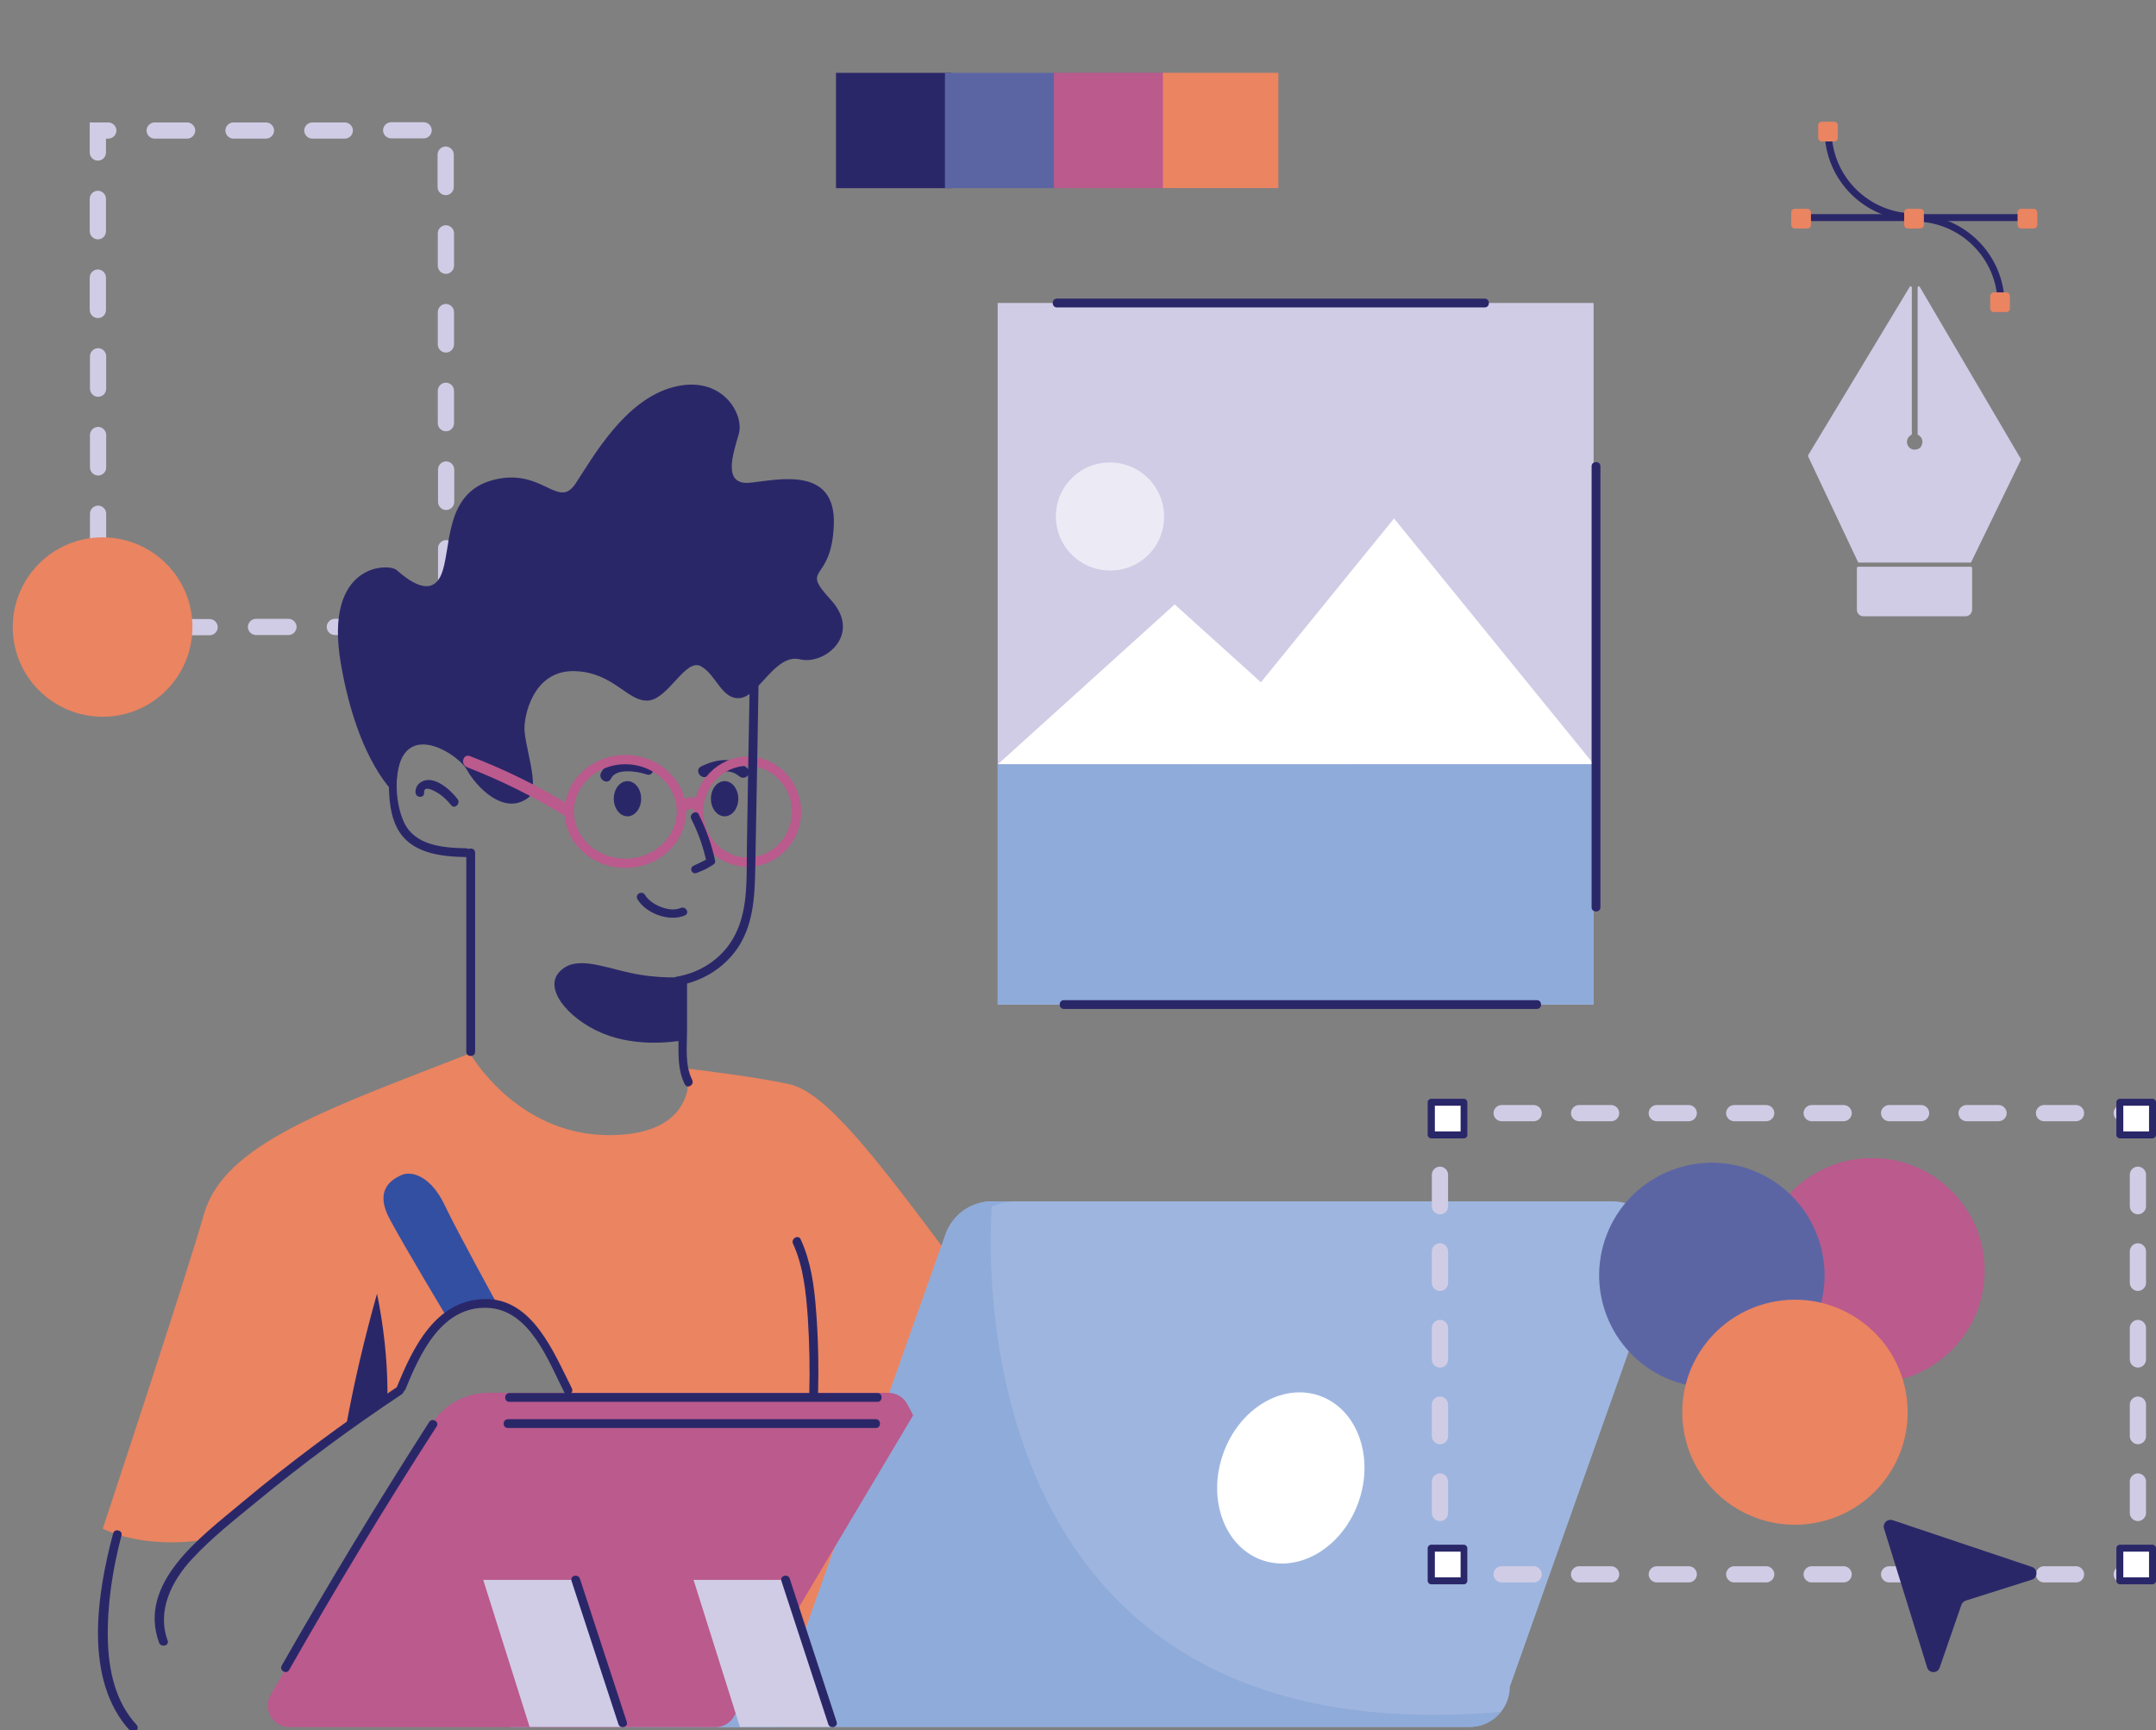 <svg width="385" height="309" viewBox="0 0 385 309" fill="none" xmlns="http://www.w3.org/2000/svg">
<rect x="0" y="0" width="385" height="309" fill="#808080" stroke="none"/>
<g clip-path="url(#clip0)">
<path d="M178.155 179.372H284.57V54.102L178.155 54.102V179.372Z" fill="#D0CCE6"/>
<path opacity="0.6" d="M188.731 90.328C187.447 97.108 193.286 102.979 200.118 101.697C203.927 100.994 206.991 97.935 207.695 94.131C208.979 87.351 203.141 81.48 196.308 82.762C192.54 83.465 189.476 86.524 188.731 90.328Z" fill="white"/>
<path d="M213.286 136.467H284.589L248.937 92.602L213.286 136.467Z" fill="white"/>
<path opacity="0.4" d="M213.286 136.467H284.589L248.937 92.602L213.286 136.467Z" fill="white"/>
<path d="M178.173 136.508H241.401L209.766 107.94L178.173 136.508Z" fill="white"/>
<path opacity="0.3" d="M178.173 136.508H241.401L209.766 107.94L178.173 136.508Z" fill="white"/>
<path d="M284.588 136.467H178.173V179.381H284.588V136.467Z" fill="#8FABD9"/>
<path d="M122.232 185.707V174.462C122.232 174.462 117.76 174.875 112.502 173.717C107.243 172.56 102.481 170.493 99.748 173.717C97.015 176.942 102.233 182.73 108.775 184.963C115.317 187.195 122.232 185.707 122.232 185.707Z" fill="#2A2769"/>
<path d="M35.735 275.05C35.735 275.05 26.335 276.704 18.344 272.983C18.344 272.983 32.836 229.283 36.438 216.756C40.041 204.229 58.508 198.027 83.932 188.105C83.932 188.105 92.213 202.699 108.776 202.699C125.339 202.699 122.854 190.833 122.854 190.833C122.854 190.833 134.573 192.198 140.949 193.603C147.284 194.968 155.98 206.131 169.23 223.908C182.48 241.686 151.052 308.373 150.556 308.373C150.059 308.373 108.9 301.22 108.9 301.22L102.731 250.781C102.731 250.781 97.845 240.859 95.443 237.014C93.041 233.169 87.12 232.053 81.862 233.996C76.603 235.939 71.634 247.515 71.634 247.515L35.735 275.05Z" fill="#EA8461"/>
<path d="M91.219 308.331C91.26 308.331 91.26 308.331 91.302 308.331C91.509 308.373 91.716 308.373 91.964 308.373H262.436C264.713 308.373 266.701 307.339 268.026 305.685C269.019 304.445 269.599 302.915 269.599 301.22L269.641 301.137L296.182 226.265C298.211 220.559 293.946 214.523 287.901 214.523H177.179C173.453 214.523 170.099 216.88 168.856 220.394L140.244 301.096C140.203 301.179 140.203 301.22 140.203 301.22H91.757C87.368 301.22 86.871 307.876 91.219 308.331Z" fill="#9EB6DF"/>
<path d="M242.641 268.081C245.438 259.963 242.27 251.515 235.567 249.214C228.863 246.912 221.162 251.627 218.366 259.745C215.57 267.863 218.737 276.311 225.441 278.612C232.144 280.914 239.845 276.199 242.641 268.081Z" fill="white"/>
<path d="M91.798 301.22H140.243C140.243 301.22 140.243 301.179 140.285 301.096L168.897 220.394C170.139 216.88 173.452 214.523 177.22 214.523H180.905C180.905 214.523 172.624 215.061 170.553 222.461C168.483 229.862 140.243 308.249 140.243 308.249L138.173 308.414H91.963C91.756 308.414 91.508 308.414 91.301 308.373C86.87 307.959 87.326 301.22 91.798 301.22Z" fill="#8FABD9"/>
<path d="M91.219 308.331C91.26 308.331 91.26 308.331 91.302 308.331C91.509 308.373 91.716 308.373 91.964 308.373H262.436C264.713 308.373 266.701 307.339 268.026 305.685C167.283 314.326 177.179 214.523 177.179 214.523C173.453 214.523 170.099 216.88 168.856 220.394L140.244 301.096C140.203 301.179 140.203 301.22 140.203 301.22H92.544C92.047 303.577 91.591 305.975 91.219 308.331Z" fill="#8FABD9"/>
<path d="M163.06 252.724L162.066 250.823C161.403 249.541 160.078 248.714 158.629 248.714H87.285C83.02 248.714 79.045 250.947 76.851 254.626L48.363 302.543C47.7 303.701 47.659 305.106 48.239 306.305C48.901 307.587 50.226 308.414 51.676 308.414H127.74C129.106 308.414 130.39 307.711 131.052 306.512L163.06 252.724Z" fill="#BA5A8D"/>
<path d="M111.136 308.373H94.573L86.292 282.12H102.855L111.136 308.373Z" fill="#D0CCE6"/>
<path d="M148.692 308.373H132.129L123.848 282.12H140.41L148.692 308.373Z" fill="#D0CCE6"/>
<path d="M79.791 235.195C79.791 235.195 72.379 222.875 69.646 217.789C66.872 212.704 69.646 210.761 71.634 209.851C73.621 208.942 77.017 210.182 79.377 215.143C81.737 220.105 88.942 233.169 88.942 233.169C88.942 233.169 84.925 232.011 79.791 235.195Z" fill="#334FA2"/>
<path d="M112.047 145.769C113.396 145.769 114.49 144.362 114.49 142.627C114.49 140.892 113.396 139.485 112.047 139.485C110.697 139.485 109.604 140.892 109.604 142.627C109.604 144.362 110.697 145.769 112.047 145.769Z" fill="#2A2769"/>
<path d="M129.396 145.769C130.745 145.769 131.839 144.362 131.839 142.627C131.839 140.892 130.745 139.485 129.396 139.485C128.047 139.485 126.953 140.892 126.953 142.627C126.953 144.362 128.047 145.769 129.396 145.769Z" fill="#2A2769"/>
<path d="M113.827 160.57C115.359 163.133 119.5 164.663 122.316 163.464C123.227 163.051 122.44 161.728 121.529 162.141C119.541 163.009 116.187 161.521 115.194 159.826C114.655 158.916 113.33 159.702 113.827 160.57Z" fill="#2A2769"/>
<path d="M109.106 139.03C110.017 137.087 113.909 137.749 115.441 138.286C116.683 138.741 117.222 136.756 115.979 136.302C113.536 135.433 108.692 135.144 107.325 137.997C106.746 139.196 108.526 140.229 109.106 139.03Z" fill="#2A2769"/>
<path d="M126.249 138.658C128.029 137.749 130.306 137.17 132.004 138.617C132.998 139.485 134.489 138.038 133.453 137.17C131.01 135.061 127.905 135.516 125.172 136.88C124.013 137.459 125.048 139.237 126.249 138.658Z" fill="#2A2769"/>
<path d="M111.674 154.989C105.67 154.989 100.825 150.441 100.825 144.901C100.825 139.361 105.711 134.813 111.674 134.813C117.636 134.813 122.522 139.361 122.522 144.901C122.522 150.441 117.636 154.989 111.674 154.989ZM111.674 136.467C106.581 136.467 102.481 140.271 102.481 144.901C102.481 149.532 106.622 153.335 111.674 153.335C116.725 153.335 120.866 149.532 120.866 144.901C120.866 140.271 116.725 136.467 111.674 136.467Z" fill="#BA5A8D"/>
<path d="M133.496 154.782C128.196 154.782 123.931 150.358 123.931 144.942C123.931 139.526 128.237 135.103 133.496 135.103C138.754 135.103 143.061 139.526 143.061 144.942C143.061 150.358 138.754 154.782 133.496 154.782ZM133.496 136.756C129.148 136.756 125.587 140.436 125.587 144.942C125.587 149.449 129.148 153.128 133.496 153.128C137.843 153.128 141.404 149.449 141.404 144.942C141.404 140.436 137.843 136.756 133.496 136.756Z" fill="#BA5A8D"/>
<path d="M123.433 146.224C124.716 148.746 125.627 151.351 126.207 154.121C126.455 153.79 126.704 153.459 126.952 153.128C125.586 153.707 125.089 154.038 123.888 154.575C122.977 154.989 123.557 156.27 124.468 155.857C125.751 155.32 125.793 155.361 126.952 154.658C127.408 154.369 127.822 154.203 127.698 153.666C127.076 150.772 126.083 148.043 124.758 145.397C124.344 144.57 123.019 145.356 123.433 146.224Z" fill="#2A2769"/>
<path d="M122.647 144.736C123.103 144.446 123.599 144.322 124.138 144.57C124.635 144.818 125.256 144.694 125.546 144.198C125.794 143.743 125.67 143.041 125.173 142.793C124.013 142.214 122.688 142.255 121.612 142.958C121.156 143.289 120.949 143.867 121.239 144.364C121.529 144.818 122.192 145.025 122.647 144.736Z" fill="#BA5A8D"/>
<path d="M360.86 81.935L342.807 51.217C342.683 51.052 342.434 51.134 342.434 51.341V77.511C342.434 77.594 342.476 77.677 342.559 77.677C343.263 78.049 343.594 79 342.931 79.909L342.89 79.951C341.731 80.778 340.53 79.992 340.53 78.917C340.53 78.38 340.82 77.925 341.275 77.677C341.358 77.635 341.399 77.553 341.399 77.47V51.341C341.399 51.134 341.151 51.052 341.027 51.217L322.89 81.274C322.849 81.356 322.849 81.439 322.89 81.522L331.834 100.457H351.958L360.86 82.142C360.902 82.1 360.902 82.018 360.86 81.935Z" fill="#D0CCE6"/>
<path d="M350.964 110.049H332.745C332.083 110.049 331.586 109.511 331.586 108.891V101.449C331.586 101.325 331.669 101.201 331.834 101.201H351.917C352.041 101.201 352.165 101.284 352.165 101.449V108.891C352.124 109.552 351.627 110.049 350.964 110.049Z" fill="#D0CCE6"/>
<path d="M341.895 39.352C333.034 39.352 325.829 32.158 325.829 23.31H327.071C327.071 31.496 333.738 38.111 341.895 38.111V39.352Z" fill="#2A2769"/>
<path d="M357.961 54.359H356.719C356.719 46.173 350.053 39.558 341.896 39.558V38.318C350.757 38.318 357.961 45.512 357.961 54.359Z" fill="#2A2769"/>
<path d="M327.611 22.359H325.334V24.633H327.611V22.359Z" fill="#EA8461"/>
<path d="M327.569 25.253H325.292C324.961 25.253 324.671 24.964 324.671 24.633V22.359C324.671 22.029 324.961 21.739 325.292 21.739H327.569C327.901 21.739 328.19 22.029 328.19 22.359V24.633C328.19 24.964 327.942 25.253 327.569 25.253ZM325.955 24.013H326.99V22.98H325.955V24.013Z" fill="#EA8461"/>
<path d="M358.293 52.829H356.016V55.103H358.293V52.829Z" fill="#EA8461"/>
<path d="M358.293 55.724H356.016C355.684 55.724 355.395 55.434 355.395 55.103V52.829C355.395 52.499 355.684 52.209 356.016 52.209H358.293C358.624 52.209 358.914 52.499 358.914 52.829V55.103C358.914 55.434 358.624 55.724 358.293 55.724ZM356.637 54.483H357.672V53.45H356.637V54.483Z" fill="#EA8461"/>
<path d="M362.474 38.235H321.688V39.476H362.474V38.235Z" fill="#2A2769"/>
<path d="M342.931 37.904H340.653V40.178H342.931V37.904Z" fill="#EA8461"/>
<path d="M342.931 40.798H340.653C340.322 40.798 340.032 40.509 340.032 40.178V37.904C340.032 37.574 340.322 37.284 340.653 37.284H342.931C343.262 37.284 343.552 37.574 343.552 37.904V40.178C343.552 40.509 343.262 40.798 342.931 40.798ZM341.274 39.558H342.31V38.525H341.274V39.558Z" fill="#EA8461"/>
<path d="M322.808 37.904H320.53V40.178H322.808V37.904Z" fill="#EA8461"/>
<path d="M322.766 40.798H320.488C320.157 40.798 319.867 40.509 319.867 40.178V37.904C319.867 37.574 320.157 37.284 320.488 37.284H322.766C323.097 37.284 323.387 37.574 323.387 37.904V40.178C323.387 40.509 323.138 40.798 322.766 40.798ZM321.151 39.558H322.186V38.525H321.151V39.558Z" fill="#EA8461"/>
<path d="M363.179 37.904H360.901V40.178H363.179V37.904Z" fill="#EA8461"/>
<path d="M363.179 40.798H360.901C360.57 40.798 360.28 40.509 360.28 40.178V37.904C360.28 37.574 360.57 37.284 360.901 37.284H363.179C363.51 37.284 363.8 37.574 363.8 37.904V40.178C363.8 40.509 363.51 40.798 363.179 40.798ZM361.522 39.558H362.558V38.525H361.522V39.558Z" fill="#EA8461"/>
<path d="M149.285 13.011V33.6H169.906V13.011H149.285Z" fill="#2A2769"/>
<path d="M168.743 13.007V33.596H189.364V13.007H168.743Z" fill="#5C65A4"/>
<path d="M188.2 13.004V33.593H208.821V13.004H188.2Z" fill="#BA5A8D"/>
<path d="M207.658 13V33.589H228.279V13H207.658Z" fill="#EA8461"/>
<path d="M334.277 246.978C345.391 246.978 354.401 237.982 354.401 226.885C354.401 215.788 345.391 206.792 334.277 206.792C323.163 206.792 314.153 215.788 314.153 226.885C314.153 237.982 323.163 246.978 334.277 246.978Z" fill="#BA5A8D"/>
<path d="M324.452 234.979C328.466 224.631 323.319 212.993 312.955 208.985C302.591 204.977 290.935 210.116 286.921 220.464C282.907 230.812 288.054 242.45 298.418 246.458C308.781 250.466 320.437 245.327 324.452 234.979Z" fill="#5C65A4"/>
<path d="M323.775 272.008C334.743 270.219 342.182 259.889 340.389 248.938C338.596 237.986 328.251 230.559 317.283 232.349C306.314 234.139 298.876 244.468 300.669 255.42C302.461 266.371 312.806 273.798 323.775 272.008Z" fill="#EA8461"/>
<path d="M383.22 282.574H378.872C378.085 282.574 377.423 281.913 377.423 281.127C377.423 280.342 378.085 279.68 378.872 279.68H380.321V278.233C380.321 277.448 380.984 276.786 381.771 276.786C382.557 276.786 383.22 277.448 383.22 278.233V282.574Z" fill="#D1CCE6"/>
<path d="M370.715 282.574H365.001C364.214 282.574 363.552 281.913 363.552 281.127C363.552 280.342 364.214 279.68 365.001 279.68H370.715C371.502 279.68 372.164 280.342 372.164 281.127C372.164 281.913 371.543 282.574 370.715 282.574ZM356.885 282.574H351.171C350.384 282.574 349.722 281.913 349.722 281.127C349.722 280.342 350.384 279.68 351.171 279.68H356.885C357.672 279.68 358.334 280.342 358.334 281.127C358.334 281.913 357.672 282.574 356.885 282.574ZM343.055 282.574H337.341C336.554 282.574 335.892 281.913 335.892 281.127C335.892 280.342 336.554 279.68 337.341 279.68H343.055C343.842 279.68 344.504 280.342 344.504 281.127C344.504 281.913 343.842 282.574 343.055 282.574ZM329.225 282.574H323.511C322.725 282.574 322.062 281.913 322.062 281.127C322.062 280.342 322.725 279.68 323.511 279.68H329.225C330.012 279.68 330.675 280.342 330.675 281.127C330.675 281.913 330.012 282.574 329.225 282.574ZM315.396 282.574H309.681C308.895 282.574 308.232 281.913 308.232 281.127C308.232 280.342 308.895 279.68 309.681 279.68H315.396C316.182 279.68 316.845 280.342 316.845 281.127C316.845 281.913 316.182 282.574 315.396 282.574ZM301.566 282.574H295.852C295.065 282.574 294.402 281.913 294.402 281.127C294.402 280.342 295.065 279.68 295.852 279.68H301.566C302.352 279.68 303.015 280.342 303.015 281.127C303.015 281.913 302.352 282.574 301.566 282.574ZM287.694 282.574H281.98C281.194 282.574 280.531 281.913 280.531 281.127C280.531 280.342 281.194 279.68 281.98 279.68H287.694C288.481 279.68 289.144 280.342 289.144 281.127C289.144 281.913 288.523 282.574 287.694 282.574ZM273.865 282.574H268.15C267.364 282.574 266.701 281.913 266.701 281.127C266.701 280.342 267.364 279.68 268.15 279.68H273.865C274.651 279.68 275.314 280.342 275.314 281.127C275.314 281.913 274.693 282.574 273.865 282.574Z" fill="#D1CCE6"/>
<path d="M260.034 282.574H255.687V278.233C255.687 277.448 256.349 276.786 257.136 276.786C257.922 276.786 258.585 277.448 258.585 278.233V279.68H260.034C260.821 279.68 261.483 280.342 261.483 281.127C261.483 281.913 260.862 282.574 260.034 282.574Z" fill="#D1CCE6"/>
<path d="M257.136 271.618C256.349 271.618 255.687 270.957 255.687 270.171V264.549C255.687 263.763 256.349 263.102 257.136 263.102C257.922 263.102 258.585 263.763 258.585 264.549V270.171C258.585 270.957 257.964 271.618 257.136 271.618ZM257.136 257.892C256.349 257.892 255.687 257.231 255.687 256.445V250.823C255.687 250.037 256.349 249.376 257.136 249.376C257.922 249.376 258.585 250.037 258.585 250.823V256.445C258.585 257.272 257.964 257.892 257.136 257.892ZM257.136 244.208C256.349 244.208 255.687 243.546 255.687 242.761V237.138C255.687 236.352 256.349 235.691 257.136 235.691C257.922 235.691 258.585 236.352 258.585 237.138V242.761C258.585 243.546 257.964 244.208 257.136 244.208ZM257.136 230.523C256.349 230.523 255.687 229.862 255.687 229.076V223.453C255.687 222.668 256.349 222.006 257.136 222.006C257.922 222.006 258.585 222.668 258.585 223.453V229.076C258.585 229.862 257.964 230.523 257.136 230.523ZM257.136 216.838C256.349 216.838 255.687 216.177 255.687 215.391V209.769C255.687 208.983 256.349 208.322 257.136 208.322C257.922 208.322 258.585 208.983 258.585 209.769V215.391C258.585 216.177 257.964 216.838 257.136 216.838Z" fill="#D1CCE6"/>
<path d="M257.136 203.112C256.349 203.112 255.687 202.451 255.687 201.665V197.324H260.034C260.821 197.324 261.483 197.986 261.483 198.771C261.483 199.557 260.821 200.218 260.034 200.218H258.585V201.665C258.585 202.492 257.964 203.112 257.136 203.112Z" fill="#D1CCE6"/>
<path d="M370.715 200.218H365.001C364.214 200.218 363.552 199.557 363.552 198.771C363.552 197.986 364.214 197.324 365.001 197.324H370.715C371.502 197.324 372.164 197.986 372.164 198.771C372.164 199.557 371.543 200.218 370.715 200.218ZM356.885 200.218H351.171C350.384 200.218 349.722 199.557 349.722 198.771C349.722 197.986 350.384 197.324 351.171 197.324H356.885C357.672 197.324 358.334 197.986 358.334 198.771C358.334 199.557 357.672 200.218 356.885 200.218ZM343.055 200.218H337.341C336.554 200.218 335.892 199.557 335.892 198.771C335.892 197.986 336.554 197.324 337.341 197.324H343.055C343.842 197.324 344.504 197.986 344.504 198.771C344.504 199.557 343.842 200.218 343.055 200.218ZM329.225 200.218H323.511C322.725 200.218 322.062 199.557 322.062 198.771C322.062 197.986 322.725 197.324 323.511 197.324H329.225C330.012 197.324 330.675 197.986 330.675 198.771C330.675 199.557 330.012 200.218 329.225 200.218ZM315.396 200.218H309.681C308.895 200.218 308.232 199.557 308.232 198.771C308.232 197.986 308.895 197.324 309.681 197.324H315.396C316.182 197.324 316.845 197.986 316.845 198.771C316.845 199.557 316.182 200.218 315.396 200.218ZM301.566 200.218H295.852C295.065 200.218 294.402 199.557 294.402 198.771C294.402 197.986 295.065 197.324 295.852 197.324H301.566C302.352 197.324 303.015 197.986 303.015 198.771C303.015 199.557 302.352 200.218 301.566 200.218ZM287.694 200.218H281.98C281.194 200.218 280.531 199.557 280.531 198.771C280.531 197.986 281.194 197.324 281.98 197.324H287.694C288.481 197.324 289.144 197.986 289.144 198.771C289.144 199.557 288.523 200.218 287.694 200.218ZM273.865 200.218H268.15C267.364 200.218 266.701 199.557 266.701 198.771C266.701 197.986 267.364 197.324 268.15 197.324H273.865C274.651 197.324 275.314 197.986 275.314 198.771C275.314 199.557 274.693 200.218 273.865 200.218Z" fill="#D1CCE6"/>
<path d="M381.771 203.112C380.984 203.112 380.321 202.451 380.321 201.665V200.218H378.872C378.085 200.218 377.423 199.557 377.423 198.771C377.423 197.986 378.085 197.324 378.872 197.324H383.22V201.665C383.22 202.492 382.557 203.112 381.771 203.112Z" fill="#D1CCE6"/>
<path d="M381.771 271.618C380.984 271.618 380.321 270.957 380.321 270.171V264.549C380.321 263.763 380.984 263.102 381.771 263.102C382.557 263.102 383.22 263.763 383.22 264.549V270.171C383.22 270.957 382.557 271.618 381.771 271.618ZM381.771 257.892C380.984 257.892 380.321 257.231 380.321 256.445V250.823C380.321 250.037 380.984 249.376 381.771 249.376C382.557 249.376 383.22 250.037 383.22 250.823V256.445C383.22 257.272 382.557 257.892 381.771 257.892ZM381.771 244.208C380.984 244.208 380.321 243.546 380.321 242.761V237.138C380.321 236.352 380.984 235.691 381.771 235.691C382.557 235.691 383.22 236.352 383.22 237.138V242.761C383.22 243.546 382.557 244.208 381.771 244.208ZM381.771 230.523C380.984 230.523 380.321 229.862 380.321 229.076V223.453C380.321 222.668 380.984 222.006 381.771 222.006C382.557 222.006 383.22 222.668 383.22 223.453V229.076C383.22 229.862 382.557 230.523 381.771 230.523ZM381.771 216.838C380.984 216.838 380.321 216.177 380.321 215.391V209.769C380.321 208.983 380.984 208.322 381.771 208.322C382.557 208.322 383.22 208.983 383.22 209.769V215.391C383.22 216.177 382.557 216.838 381.771 216.838Z" fill="#D1CCE6"/>
<path d="M261.443 196.828H255.604V202.658H261.443V196.828Z" fill="white"/>
<path d="M261.401 203.278H255.563C255.231 203.278 254.941 202.988 254.941 202.658V196.828C254.941 196.498 255.231 196.208 255.563 196.208H261.401C261.732 196.208 262.022 196.498 262.022 196.828V202.658C262.022 202.988 261.774 203.278 261.401 203.278ZM256.225 202.038H260.821V197.448H256.225V202.038Z" fill="#2A2769"/>
<path d="M384.379 196.828H378.541V202.658H384.379V196.828Z" fill="white"/>
<path d="M384.379 203.278H378.541C378.21 203.278 377.92 202.988 377.92 202.658V196.828C377.92 196.498 378.21 196.208 378.541 196.208H384.379C384.711 196.208 385 196.498 385 196.828V202.658C385 202.988 384.711 203.278 384.379 203.278ZM379.162 202.038H383.758V197.448H379.162V202.038Z" fill="#2A2769"/>
<path d="M261.443 276.455H255.604V282.285H261.443V276.455Z" fill="white"/>
<path d="M261.401 282.905H255.563C255.231 282.905 254.941 282.616 254.941 282.285V276.455C254.941 276.125 255.231 275.835 255.563 275.835H261.401C261.732 275.835 262.022 276.125 262.022 276.455V282.285C262.022 282.616 261.774 282.905 261.401 282.905ZM256.225 281.665H260.821V277.076H256.225V281.665Z" fill="#2A2769"/>
<path d="M384.379 276.455H378.541V282.285H384.379V276.455Z" fill="white"/>
<path d="M384.379 282.905H378.541C378.21 282.905 377.92 282.616 377.92 282.285V276.455C377.92 276.125 378.21 275.835 378.541 275.835H384.379C384.711 275.835 385 276.125 385 276.455V282.285C385 282.616 384.711 282.905 384.379 282.905ZM379.162 281.665H383.758V277.076H379.162V281.665Z" fill="#2A2769"/>
<path d="M350.26 286.543L346.367 297.789C345.995 298.864 344.463 298.864 344.131 297.747L336.43 272.941C336.14 272.032 337.009 271.164 337.962 271.453L362.847 279.804C363.924 280.176 363.924 281.706 362.847 282.078L351.088 285.799C350.674 285.923 350.384 286.212 350.26 286.543Z" fill="#2A2769"/>
<path d="M17.556 113.439C16.77 113.439 16.107 112.777 16.107 111.992C16.107 111.909 16.107 111.868 16.107 111.785C16.107 111.702 16.107 111.661 16.107 111.578V105.79C16.107 105.005 16.77 104.343 17.556 104.343C18.343 104.343 19.006 105.005 19.006 105.79V110.545H23.353C24.14 110.545 24.803 111.206 24.803 111.992C24.803 112.777 24.14 113.439 23.353 113.439H17.556ZM31.635 113.439C30.848 113.439 30.186 112.777 30.186 111.992C30.186 111.206 30.848 110.545 31.635 110.545H37.432C38.218 110.545 38.881 111.206 38.881 111.992C38.881 112.777 38.218 113.439 37.432 113.439H31.635ZM45.713 113.397C44.926 113.397 44.264 112.736 44.264 111.95C44.264 111.165 44.926 110.503 45.713 110.503H51.51C52.297 110.503 52.959 111.165 52.959 111.95C52.959 112.736 52.297 113.397 51.51 113.397H45.713ZM59.791 113.397C59.005 113.397 58.342 112.736 58.342 111.95C58.342 111.165 59.005 110.503 59.791 110.503H65.588C66.375 110.503 67.037 111.165 67.037 111.95C67.037 112.736 66.375 113.397 65.588 113.397H59.791ZM73.87 113.356C73.083 113.356 72.42 112.695 72.42 111.909C72.42 111.124 73.083 110.462 73.87 110.462H79.667C80.453 110.462 81.116 111.124 81.116 111.909C81.116 112.695 80.453 113.356 79.667 113.356H73.87ZM79.667 105.129C78.88 105.129 78.217 104.467 78.217 103.682V97.894C78.217 97.108 78.88 96.447 79.667 96.447C80.453 96.447 81.116 97.108 81.116 97.894V103.682C81.116 104.467 80.453 105.129 79.667 105.129ZM17.515 98.969C16.728 98.969 16.066 98.307 16.066 97.522V91.734C16.066 90.948 16.728 90.287 17.515 90.287C18.302 90.287 18.964 90.948 18.964 91.734V97.522C18.964 98.348 18.343 98.969 17.515 98.969ZM79.667 91.072C78.88 91.072 78.217 90.41 78.217 89.625V83.837C78.217 83.051 78.88 82.39 79.667 82.39C80.453 82.39 81.116 83.051 81.116 83.837V89.625C81.116 90.41 80.453 91.072 79.667 91.072ZM17.515 84.912C16.728 84.912 16.066 84.25 16.066 83.465V77.677C16.066 76.891 16.728 76.23 17.515 76.23C18.302 76.23 18.964 76.891 18.964 77.677V83.465C18.964 84.292 18.302 84.912 17.515 84.912ZM79.625 77.015C78.838 77.015 78.176 76.354 78.176 75.568V69.78C78.176 68.995 78.838 68.333 79.625 68.333C80.412 68.333 81.074 68.995 81.074 69.78V75.568C81.074 76.354 80.453 77.015 79.625 77.015ZM17.515 70.855C16.728 70.855 16.066 70.194 16.066 69.408V63.62C16.066 62.834 16.728 62.173 17.515 62.173C18.302 62.173 18.964 62.834 18.964 63.62V69.408C18.964 70.235 18.302 70.855 17.515 70.855ZM79.625 62.959C78.838 62.959 78.176 62.297 78.176 61.512V55.724C78.176 54.938 78.838 54.276 79.625 54.276C80.412 54.276 81.074 54.938 81.074 55.724V61.512C81.074 62.297 80.412 62.959 79.625 62.959ZM17.474 56.798C16.687 56.798 16.024 56.137 16.024 55.351V49.563C16.024 48.778 16.687 48.116 17.474 48.116C18.26 48.116 18.923 48.778 18.923 49.563V55.351C18.923 56.178 18.302 56.798 17.474 56.798ZM79.625 48.902C78.838 48.902 78.176 48.24 78.176 47.455V41.667C78.176 40.881 78.838 40.22 79.625 40.22C80.412 40.22 81.074 40.881 81.074 41.667V47.455C81.074 48.24 80.412 48.902 79.625 48.902ZM17.474 42.742C16.687 42.742 16.024 42.08 16.024 41.295V35.507C16.024 34.721 16.687 34.06 17.474 34.06C18.26 34.06 18.923 34.721 18.923 35.507V41.295C18.923 42.121 18.26 42.742 17.474 42.742ZM79.584 34.845C78.797 34.845 78.135 34.184 78.135 33.398V27.61C78.135 26.825 78.797 26.163 79.584 26.163C80.371 26.163 81.033 26.825 81.033 27.61V33.398C81.033 34.184 80.412 34.845 79.584 34.845ZM17.474 28.685C16.687 28.685 16.024 28.023 16.024 27.238V21.863H19.337C20.124 21.863 20.786 22.525 20.786 23.31C20.786 24.096 20.124 24.757 19.337 24.757H18.923V27.238C18.923 28.065 18.26 28.685 17.474 28.685ZM27.618 24.757C26.832 24.757 26.169 24.096 26.169 23.31C26.169 22.525 26.832 21.863 27.618 21.863H33.415C34.202 21.863 34.864 22.525 34.864 23.31C34.864 24.096 34.202 24.757 33.415 24.757H27.618ZM41.697 24.757C40.91 24.757 40.247 24.096 40.247 23.31C40.247 22.525 40.91 21.863 41.697 21.863H47.494C48.28 21.863 48.943 22.525 48.943 23.31C48.943 24.096 48.28 24.757 47.494 24.757H41.697ZM55.775 24.757C54.988 24.757 54.326 24.096 54.326 23.31C54.326 22.525 54.988 21.863 55.775 21.863H61.572C62.359 21.863 63.021 22.525 63.021 23.31C63.021 24.096 62.359 24.757 61.572 24.757H55.775ZM69.853 24.716C69.067 24.716 68.404 24.055 68.404 23.269C68.404 22.483 69.067 21.822 69.853 21.822H75.65C76.437 21.822 77.099 22.483 77.099 23.269C77.099 24.055 76.437 24.716 75.65 24.716H69.853Z" fill="#D1CCE6"/>
<path d="M2.277 111.992C2.277 103.144 9.441 95.951 18.302 95.951C27.163 95.951 34.368 103.103 34.368 111.95C34.368 120.798 27.204 127.992 18.343 127.992C9.482 127.992 2.277 120.839 2.277 111.992Z" fill="#EA8461"/>
<path d="M70.806 141.966C70.806 141.966 63.974 136.508 60.868 118.524C57.763 100.54 69.356 100.54 70.806 101.78C72.255 103.02 76.81 107.072 78.756 102.689C80.702 98.307 79.087 88.137 87.948 85.739C96.809 83.341 99.625 91.113 102.772 86.359C105.919 81.604 111.55 71.393 120.245 69.119C128.941 66.845 132.957 73.956 131.922 77.511C130.887 81.108 128.941 86.731 133.992 86.194C139.044 85.656 149.313 83.175 148.899 93.759C148.485 104.343 142.688 100.912 148.36 107.113C154.033 113.315 147.242 118.813 142.853 117.738C138.464 116.664 135.524 124.229 132.212 124.643C128.899 125.056 127.947 120.508 125.173 118.979C122.398 117.449 119.376 124.85 115.732 125.098C112.088 125.346 109.645 120.136 102.772 119.847C95.857 119.558 93.869 126.462 93.662 129.645C93.455 132.829 96.602 140.684 94.366 142.42C89.977 145.811 84.967 140.395 83.352 137.418C81.654 134.441 70.184 127.041 70.806 141.966Z" fill="#2A2769"/>
<path d="M83.393 137.004C89.48 139.361 95.277 142.255 100.826 145.645C101.944 146.348 103.02 144.57 101.861 143.867C96.147 140.353 90.184 137.418 83.932 135.02C82.689 134.524 82.151 136.508 83.393 137.004Z" fill="#BA5A8D"/>
<path d="M71.22 132.829C69.729 135.02 69.357 137.542 69.439 140.147C69.481 142.71 69.688 145.48 70.889 147.795C73.208 152.384 78.673 152.963 83.228 153.046C84.222 153.046 84.222 151.516 83.228 151.475C79.129 151.392 74.077 151.02 72.131 146.803C70.433 143.123 70.226 136.963 72.545 133.573C73.125 132.787 71.8 132.002 71.22 132.829Z" fill="#2A2769"/>
<path d="M83.269 152.26C83.269 164.126 83.269 175.95 83.269 187.815C83.269 188.808 84.843 188.808 84.843 187.815C84.843 175.95 84.843 164.126 84.843 152.26C84.843 151.268 83.269 151.268 83.269 152.26Z" fill="#2A2769"/>
<path d="M75.733 141.552C75.608 139.899 78.217 141.594 78.672 141.924C79.376 142.462 79.998 143.082 80.577 143.785C81.198 144.57 82.316 143.454 81.695 142.668C80.577 141.263 78.879 139.65 77.016 139.32C75.608 139.072 74.118 139.981 74.201 141.511C74.242 142.544 75.815 142.544 75.733 141.552Z" fill="#2A2769"/>
<path d="M121.198 175.95C125.338 175.247 129.106 172.973 131.549 169.542C134.448 165.449 134.779 160.322 134.862 155.444C135.11 142.917 135.317 130.348 135.524 117.78C135.524 116.788 133.992 116.788 133.951 117.78C133.744 128.984 133.537 140.229 133.371 151.433C133.289 156.477 133.661 162.017 131.384 166.689C129.355 170.906 125.297 173.676 120.742 174.42C119.831 174.627 120.245 176.115 121.198 175.95Z" fill="#2A2769"/>
<path d="M121.156 175.247C121.156 178.72 121.156 182.234 121.156 185.707C121.156 188.436 121.032 191.123 122.274 193.603C122.729 194.513 124.054 193.728 123.599 192.818C122.274 190.172 122.688 186.947 122.688 184.095C122.688 181.159 122.688 178.182 122.688 175.247C122.729 174.255 121.156 174.255 121.156 175.247Z" fill="#2A2769"/>
<path d="M20.206 273.809C17.308 284.641 14.865 300.021 23.27 309.117C23.933 309.861 25.051 308.745 24.388 308C20.538 303.825 19.378 298.161 19.254 292.662C19.13 286.461 20.123 280.176 21.697 274.182C21.945 273.272 20.455 272.859 20.206 273.809Z" fill="#2A2769"/>
<path d="M29.937 292.951C27.991 287.618 30.64 282.326 34.284 278.399C37.763 274.636 41.862 271.412 45.795 268.187C54.118 261.324 62.814 254.916 71.757 248.962C72.586 248.425 71.799 247.06 70.971 247.639C61.24 254.089 51.841 261.076 42.897 268.559C35.899 274.43 24.512 282.698 28.405 293.324C28.777 294.274 30.268 293.861 29.937 292.951Z" fill="#2A2769"/>
<path d="M72.421 248.053C74.988 241.727 78.88 233.21 87.038 233.541C94.615 233.831 97.928 243.05 100.785 248.673C101.24 249.582 102.565 248.797 102.11 247.887C98.88 241.562 95.112 231.722 86.416 231.97C77.763 232.218 73.705 240.694 70.889 247.639C70.516 248.549 72.048 248.962 72.421 248.053Z" fill="#2A2769"/>
<path d="M141.611 222.089C143.516 226.265 143.93 230.854 144.261 235.402C144.551 239.991 144.634 244.58 144.51 249.169C144.468 250.161 146.042 250.161 146.083 249.169C146.208 244.042 146.125 238.957 145.711 233.831C145.379 229.531 144.8 225.272 142.978 221.304C142.564 220.394 141.197 221.18 141.611 222.089Z" fill="#2A2769"/>
<path d="M90.971 250.326C112.875 250.326 134.779 250.326 156.683 250.326C157.677 250.326 157.677 248.755 156.683 248.755C134.779 248.755 112.875 248.755 90.971 248.755C89.977 248.755 89.936 250.326 90.971 250.326Z" fill="#2A2769"/>
<path d="M90.681 254.998C112.585 254.998 134.489 254.998 156.393 254.998C157.387 254.998 157.387 253.427 156.393 253.427C134.489 253.427 112.585 253.427 90.681 253.427C89.687 253.469 89.687 254.998 90.681 254.998Z" fill="#2A2769"/>
<path d="M51.634 298.202C59.998 283.484 68.776 268.972 77.969 254.709C78.507 253.882 77.182 253.097 76.644 253.923C67.493 268.187 58.714 282.698 50.309 297.417C49.812 298.285 51.137 299.07 51.634 298.202Z" fill="#2A2769"/>
<path d="M102.067 282.326C104.841 290.843 107.657 299.36 110.431 307.876C110.721 308.827 112.253 308.414 111.922 307.463C109.148 298.946 106.332 290.429 103.558 281.913C103.227 280.962 101.736 281.334 102.067 282.326Z" fill="#2A2769"/>
<path d="M139.541 282.326C142.315 290.843 145.131 299.36 147.905 307.876C148.195 308.827 149.727 308.414 149.396 307.463C146.621 298.946 143.806 290.429 141.031 281.913C140.742 280.962 139.21 281.334 139.541 282.326Z" fill="#2A2769"/>
<path d="M61.82 254.585C63.27 246.647 65.133 238.792 67.327 231.019C68.487 236.725 69.149 242.513 69.191 248.342C69.191 248.879 69.191 249.417 68.859 249.872C68.528 250.327 67.99 250.492 67.452 250.657C65.505 251.36 63.766 252.642 62.483 254.254" fill="#2A2769"/>
<path d="M188.732 54.897C214.197 54.897 239.662 54.897 265.127 54.897C266.121 54.897 266.121 53.326 265.127 53.326C239.662 53.326 214.197 53.326 188.732 53.326C187.738 53.326 187.738 54.897 188.732 54.897Z" fill="#2A2769"/>
<path d="M284.216 83.258C284.216 109.511 284.216 135.764 284.216 162.017C284.216 163.009 285.789 163.009 285.789 162.017C285.789 135.764 285.789 109.511 285.789 83.258C285.789 82.266 284.216 82.266 284.216 83.258Z" fill="#2A2769"/>
<path d="M189.974 180.167C218.13 180.167 246.287 180.167 274.444 180.167C275.437 180.167 275.437 178.596 274.444 178.596C246.287 178.596 218.13 178.596 189.974 178.596C188.98 178.596 188.98 180.167 189.974 180.167Z" fill="#2A2769"/>
</g>
<defs>
<clipPath id="clip0">
<rect width="385" height="309" fill="white"/>
</clipPath>
</defs>
</svg>
